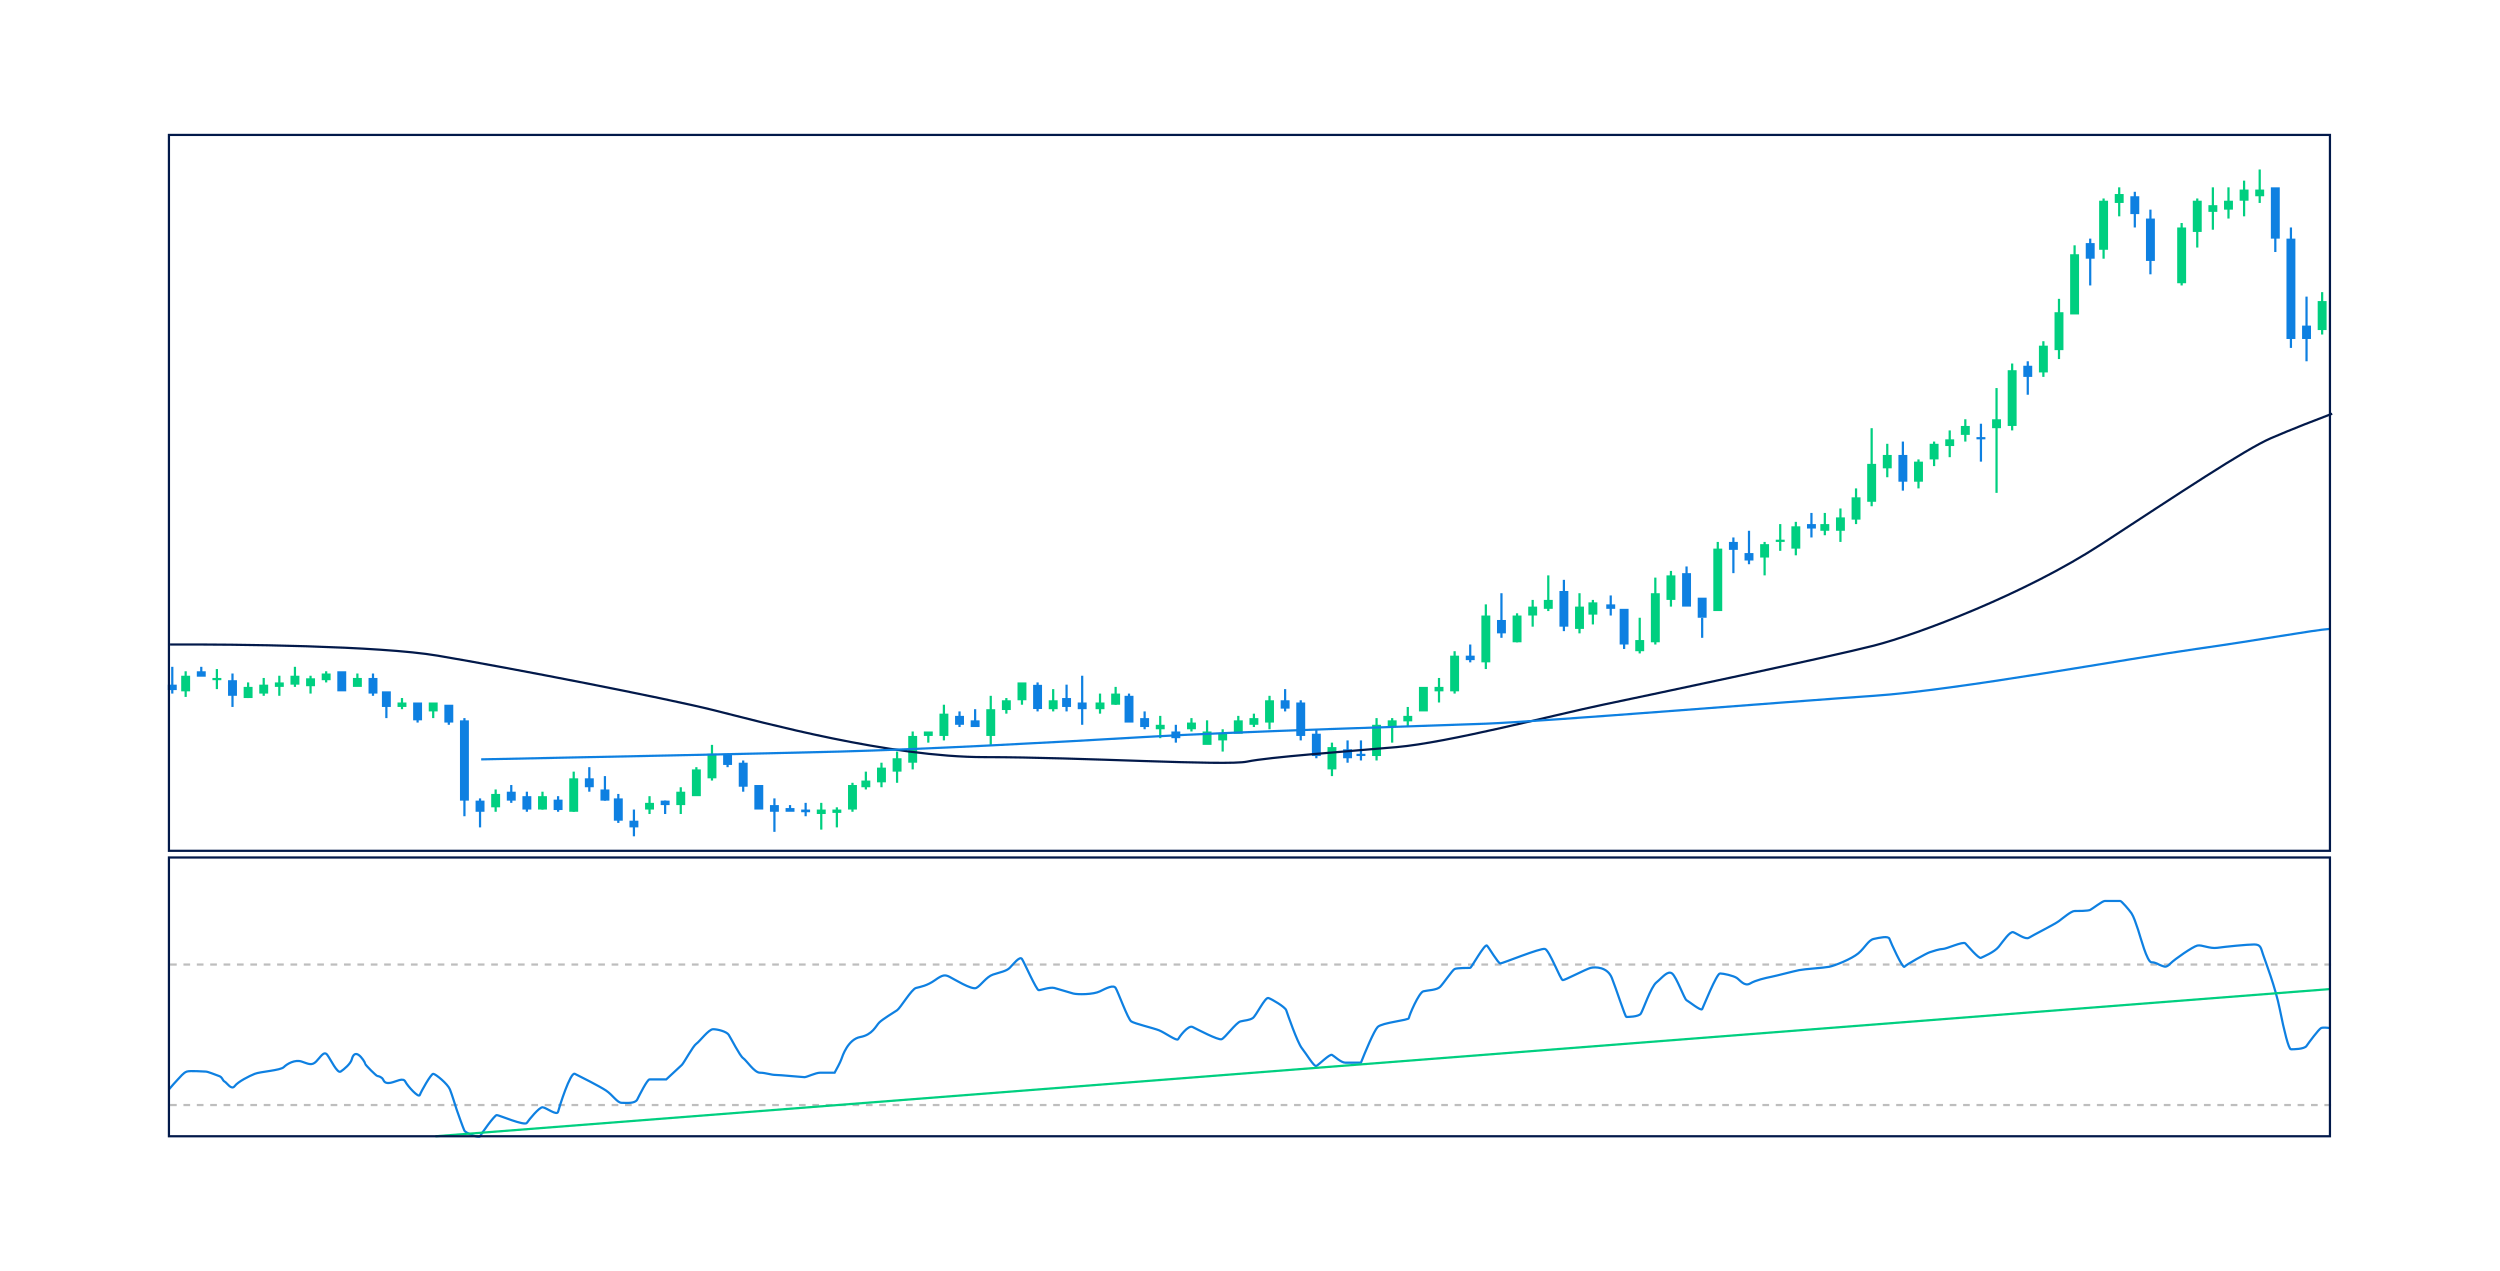 <svg width="1121" height="570" viewBox="0 0 1121 570" fill="none" xmlns="http://www.w3.org/2000/svg">
<rect x="81.25" y="303" width="4" height="7" fill="#00CF80"/>
<path d="M83.25 301V312.5" stroke="#00CF80"/>
<rect x="88.25" y="301" width="4" height="2.435" fill="#0E80E1"/>
<path d="M90.25 299V303" stroke="#0E80E1"/>
<rect x="75.25" y="307" width="4" height="2.435" fill="#0E80E1"/>
<path d="M77.25 299V311" stroke="#0E80E1"/>
<rect x="95.25" y="304" width="4" height="1" fill="#00CF80"/>
<path d="M97.25 300V309" stroke="#00CF80"/>
<rect x="102.25" y="305" width="4" height="7" fill="#0E80E1"/>
<path d="M104.25 302V317" stroke="#0E80E1"/>
<rect x="165.25" y="304" width="4" height="7" fill="#0E80E1"/>
<path d="M167.25 302V312" stroke="#0E80E1"/>
<rect x="213.25" y="359" width="4" height="5" fill="#0E80E1"/>
<path d="M215.25 358V371" stroke="#0E80E1"/>
<rect x="227.25" y="355" width="4" height="4" fill="#0E80E1"/>
<path d="M229.25 352V360" stroke="#0E80E1"/>
<rect x="234.25" y="357" width="4" height="6" fill="#0E80E1"/>
<path d="M236.25 355V364" stroke="#0E80E1"/>
<rect x="248.25" y="358.556" width="4" height="4.667" fill="#0E80E1"/>
<path d="M250.25 357V364" stroke="#0E80E1"/>
<rect x="262.25" y="349" width="4" height="4" fill="#0E80E1"/>
<path d="M264.25 344V355" stroke="#0E80E1"/>
<rect x="282.25" y="368" width="4" height="3" fill="#0E80E1"/>
<path d="M284.25 363V375" stroke="#0E80E1"/>
<rect x="296.25" y="359" width="4" height="2" fill="#0E80E1"/>
<path d="M298.25 359V365" stroke="#0E80E1"/>
<rect x="324.25" y="338" width="4" height="5" fill="#0E80E1"/>
<path d="M326.25 338V344" stroke="#0E80E1"/>
<rect x="352.25" y="362.333" width="4" height="1.667" fill="#0E80E1"/>
<path d="M354.25 361V363" stroke="#0E80E1"/>
<rect x="275.25" y="358" width="4" height="10" fill="#0E80E1"/>
<path d="M277.25 356V369" stroke="#0E80E1"/>
<rect x="331.25" y="342" width="4" height="10.769" fill="#0E80E1"/>
<path d="M333.25 341V355" stroke="#0E80E1"/>
<rect x="345.25" y="361" width="4" height="3" fill="#0E80E1"/>
<path d="M347.25 358V373" stroke="#0E80E1"/>
<rect x="359.25" y="363" width="4" height="1.2" fill="#0E80E1"/>
<path d="M361.25 360V366" stroke="#0E80E1"/>
<rect x="428.25" y="321" width="4" height="4" fill="#0E80E1"/>
<path d="M430.25 319V326" stroke="#0E80E1"/>
<rect x="435.25" y="323" width="4" height="3" fill="#0E80E1"/>
<path d="M437.25 318L437.25 325" stroke="#0E80E1"/>
<rect x="463.25" y="307.083" width="4" height="10.833" fill="#0E80E1"/>
<path d="M465.25 306L465.25 319" stroke="#0E80E1"/>
<rect x="476.25" y="313" width="4" height="4" fill="#0E80E1"/>
<path d="M478.25 307L478.25 319" stroke="#0E80E1"/>
<rect x="511.25" y="322" width="4" height="4" fill="#0E80E1"/>
<path d="M513.25 319L513.25 327" stroke="#0E80E1"/>
<rect x="525.25" y="328" width="4" height="3" fill="#0E80E1"/>
<path d="M527.25 325L527.25 333" stroke="#0E80E1"/>
<rect x="574.25" y="314" width="4" height="3.75" fill="#0E80E1"/>
<path d="M576.25 309L576.25 319" stroke="#0E80E1"/>
<rect x="588.25" y="329" width="4" height="10" fill="#0E80E1"/>
<path d="M590.25 327L590.25 340" stroke="#0E80E1"/>
<rect x="602.25" y="336" width="4" height="4" fill="#0E80E1"/>
<path d="M604.25 332L604.25 342" stroke="#0E80E1"/>
<rect x="608.25" y="338" width="4" height="1" fill="#0E80E1"/>
<path d="M610.25 332L610.25 341" stroke="#0E80E1"/>
<rect x="657.25" y="294" width="4" height="2" fill="#0E80E1"/>
<path d="M659.25 289L659.25 297" stroke="#0E80E1"/>
<rect x="671.25" y="278" width="4" height="6" fill="#0E80E1"/>
<path d="M673.25 266L673.25 286" stroke="#0E80E1"/>
<rect x="720.25" y="271" width="4" height="2" fill="#0E80E1"/>
<path d="M722.25 267L722.25 276" stroke="#0E80E1"/>
<rect x="775.25" y="243" width="4" height="3.556" fill="#0E80E1"/>
<path d="M777.25 241L777.25 257" stroke="#0E80E1"/>
<rect x="810.25" y="235" width="4" height="2" fill="#0E80E1"/>
<path d="M812.25 230L812.25 241" stroke="#0E80E1"/>
<rect x="851.25" y="204" width="4" height="12" fill="#0E80E1"/>
<path d="M853.25 198L853.25 220" stroke="#0E80E1"/>
<rect x="886.25" y="196" width="4" height="1" fill="#0E80E1"/>
<path d="M888.25 190L888.25 207" stroke="#0E80E1"/>
<rect x="907.25" y="164" width="4" height="5" fill="#0E80E1"/>
<path d="M909.25 162L909.25 177" stroke="#0E80E1"/>
<rect x="935.25" y="109" width="4" height="7" fill="#0E80E1"/>
<path d="M937.25 107L937.25 128" stroke="#0E80E1"/>
<rect x="1032.25" y="146" width="4" height="6" fill="#0E80E1"/>
<path d="M1034.25 133L1034.25 162" stroke="#0E80E1"/>
<rect x="1025.25" y="107" width="4" height="45" fill="#0E80E1"/>
<path d="M1027.25 102L1027.25 156" stroke="#0E80E1"/>
<rect x="1018.25" y="84" width="4" height="23" fill="#0E80E1"/>
<path d="M1020.25 92L1020.25 113" stroke="#0E80E1"/>
<rect x="955.25" y="88" width="4" height="8" fill="#0E80E1"/>
<path d="M957.25 86L957.25 102" stroke="#0E80E1"/>
<rect x="962.25" y="98" width="4" height="19" fill="#0E80E1"/>
<path d="M964.25 94L964.25 123" stroke="#0E80E1"/>
<rect x="782.25" y="248" width="4" height="3.333" fill="#0E80E1"/>
<path d="M784.25 238L784.25 253" stroke="#0E80E1"/>
<rect x="761.25" y="268" width="4" height="9" fill="#0E80E1"/>
<path d="M763.25 277L763.25 286" stroke="#0E80E1"/>
<rect x="754.25" y="257" width="4" height="15" fill="#0E80E1"/>
<path d="M756.25 254L756.25 263" stroke="#0E80E1"/>
<rect x="726.25" y="273" width="4" height="16" fill="#0E80E1"/>
<path d="M728.25 282L728.25 291" stroke="#0E80E1"/>
<rect x="699.25" y="265" width="4" height="16" fill="#0E80E1"/>
<path d="M701.25 260L701.25 283" stroke="#0E80E1"/>
<rect x="581.25" y="315" width="4" height="15" fill="#0E80E1"/>
<path d="M583.25 314L583.25 332" stroke="#0E80E1"/>
<rect x="504.25" y="312" width="4" height="12" fill="#0E80E1"/>
<path d="M506.25 311L506.25 323" stroke="#0E80E1"/>
<rect x="483.25" y="315" width="4" height="3" fill="#0E80E1"/>
<path d="M485.25 303L485.25 325" stroke="#0E80E1"/>
<rect x="338.25" y="352" width="4" height="11" fill="#0E80E1"/>
<path d="M340.25 352.688V362.312" stroke="#0E80E1"/>
<rect x="269.25" y="354" width="4" height="5" fill="#0E80E1"/>
<path d="M271.25 348V359" stroke="#0E80E1"/>
<rect x="206.25" y="323" width="4" height="36" fill="#0E80E1"/>
<path d="M208.25 322V366" stroke="#0E80E1"/>
<rect x="171.25" y="310" width="4" height="7" fill="#0E80E1"/>
<path d="M173.25 312V322" stroke="#0E80E1"/>
<rect x="185.25" y="315" width="4" height="8" fill="#0E80E1"/>
<path d="M187.25 316.5V324" stroke="#0E80E1"/>
<rect x="199.25" y="316" width="4" height="8" fill="#0E80E1"/>
<path d="M201.25 317.5V325" stroke="#0E80E1"/>
<rect x="151.25" y="301" width="4" height="9" fill="#0E80E1"/>
<rect x="109.25" y="308" width="4" height="5" fill="#00CF80"/>
<path d="M111.25 306V313" stroke="#00CF80"/>
<rect x="116.25" y="307" width="4" height="4" fill="#00CF80"/>
<path d="M118.25 304V312" stroke="#00CF80"/>
<rect x="123.25" y="306" width="4" height="2" fill="#00CF80"/>
<path d="M125.25 303V312" stroke="#00CF80"/>
<rect x="130.25" y="303" width="4" height="4" fill="#00CF80"/>
<path d="M132.25 299V308" stroke="#00CF80"/>
<rect x="137.25" y="304.143" width="4" height="3.556" fill="#00CF80"/>
<path d="M139.25 303V311" stroke="#00CF80"/>
<rect x="144.25" y="302" width="4" height="3" fill="#00CF80"/>
<path d="M146.25 301V306" stroke="#00CF80"/>
<rect x="158.25" y="304" width="4" height="4" fill="#00CF80"/>
<path d="M160.25 302V307" stroke="#00CF80"/>
<rect x="178.25" y="315" width="4" height="2" fill="#00CF80"/>
<path d="M180.25 313V318" stroke="#00CF80"/>
<rect x="220.25" y="356" width="4" height="6" fill="#00CF80"/>
<path d="M222.25 354V364" stroke="#00CF80"/>
<rect x="241.25" y="357" width="4" height="6" fill="#00CF80"/>
<path d="M243.25 355V363" stroke="#00CF80"/>
<rect x="289.25" y="360" width="4" height="3" fill="#00CF80"/>
<path d="M291.25 357V365" stroke="#00CF80"/>
<rect x="366.25" y="363" width="4" height="2" fill="#00CF80"/>
<path d="M368.25 360V372" stroke="#00CF80"/>
<rect x="373.25" y="363" width="4" height="1.5" fill="#00CF80"/>
<path d="M375.25 362V371" stroke="#00CF80"/>
<rect x="386.25" y="350" width="4" height="3" fill="#00CF80"/>
<path d="M388.25 346V354" stroke="#00CF80"/>
<rect x="393.25" y="344.2" width="4" height="6.6" fill="#00CF80"/>
<path d="M395.25 342V353" stroke="#00CF80"/>
<rect x="400.25" y="340" width="4" height="6" fill="#00CF80"/>
<path d="M402.25 337V351" stroke="#00CF80"/>
<rect x="414.25" y="328" width="4" height="2" fill="#00CF80"/>
<path d="M416.25 329V333" stroke="#00CF80"/>
<rect x="407.25" y="330" width="4" height="12" fill="#00CF80"/>
<path d="M409.25 328V345" stroke="#00CF80"/>
<rect x="421.25" y="320" width="4" height="10" fill="#00CF80"/>
<path d="M423.25 316V332" stroke="#00CF80"/>
<rect x="449.25" y="314" width="4" height="4.375" fill="#00CF80"/>
<path d="M451.25 313V320" stroke="#00CF80"/>
<rect x="491.25" y="315" width="4" height="3" fill="#00CF80"/>
<path d="M493.25 311V320" stroke="#00CF80"/>
<rect x="518.25" y="325" width="4" height="2" fill="#00CF80"/>
<path d="M520.25 321V331" stroke="#00CF80"/>
<rect x="546.25" y="329" width="4" height="3" fill="#00CF80"/>
<path d="M548.25 327V337" stroke="#00CF80"/>
<rect x="560.25" y="322" width="4" height="3" fill="#00CF80"/>
<path d="M562.25 320V326" stroke="#00CF80"/>
<rect x="595.25" y="335" width="4" height="10" fill="#00CF80"/>
<path d="M597.25 333V348" stroke="#00CF80"/>
<rect x="622.25" y="323" width="4" height="3" fill="#00CF80"/>
<path d="M624.25 322V333" stroke="#00CF80"/>
<rect x="629.25" y="321" width="4" height="2.455" fill="#00CF80"/>
<path d="M631.25 317V326" stroke="#00CF80"/>
<rect x="643.25" y="308" width="4" height="2" fill="#00CF80"/>
<path d="M645.25 304V315" stroke="#00CF80"/>
<rect x="664.25" y="276" width="4" height="21" fill="#00CF80"/>
<path d="M666.25 271V300" stroke="#00CF80"/>
<rect x="685.25" y="272" width="4" height="4" fill="#00CF80"/>
<path d="M687.25 269V281" stroke="#00CF80"/>
<rect x="712.25" y="270.1" width="4" height="5.5" fill="#00CF80"/>
<path d="M714.25 269V280" stroke="#00CF80"/>
<rect x="733.25" y="287" width="4" height="5" fill="#00CF80"/>
<path d="M735.25 277V293" stroke="#00CF80"/>
<rect x="747.25" y="258" width="4" height="11" fill="#00CF80"/>
<path d="M749.25 256V272" stroke="#00CF80"/>
<rect x="789.25" y="244" width="4" height="6" fill="#00CF80"/>
<path d="M791.25 243V258" stroke="#00CF80"/>
<rect x="796.25" y="242" width="4" height="1" fill="#00CF80"/>
<path d="M798.25 235V247" stroke="#00CF80"/>
<rect x="816.25" y="235" width="4" height="3" fill="#00CF80"/>
<path d="M818.25 230V240" stroke="#00CF80"/>
<rect x="830.25" y="223" width="4" height="10" fill="#00CF80"/>
<path d="M832.25 219V235" stroke="#00CF80"/>
<rect x="844.25" y="204" width="4" height="6" fill="#00CF80"/>
<path d="M846.25 199V214" stroke="#00CF80"/>
<rect x="872.25" y="197" width="4" height="3" fill="#00CF80"/>
<path d="M874.25 193V205" stroke="#00CF80"/>
<rect x="879.25" y="191" width="4" height="4" fill="#00CF80"/>
<path d="M881.25 188V198" stroke="#00CF80"/>
<rect x="914.25" y="155" width="4" height="12" fill="#00CF80"/>
<path d="M916.25 153V169" stroke="#00CF80"/>
<rect x="921.25" y="140" width="4" height="17" fill="#00CF80"/>
<path d="M923.25 134V161" stroke="#00CF80"/>
<rect x="941.25" y="90" width="4" height="22" fill="#00CF80"/>
<path d="M943.25 89V116" stroke="#00CF80"/>
<rect x="948.25" y="87" width="4" height="4" fill="#00CF80"/>
<path d="M950.25 84V97" stroke="#00CF80"/>
<rect x="990.25" y="92" width="4" height="3" fill="#00CF80"/>
<path d="M992.25 84V103" stroke="#00CF80"/>
<rect x="997.25" y="90" width="4" height="4" fill="#00CF80"/>
<path d="M999.25 84V98" stroke="#00CF80"/>
<rect x="1011.25" y="85" width="4" height="3" fill="#00CF80"/>
<path d="M1013.25 76V91" stroke="#00CF80"/>
<rect x="1039.25" y="135" width="4" height="13" fill="#00CF80"/>
<path d="M1041.25 131V150" stroke="#00CF80"/>
<rect x="1004.25" y="85" width="4" height="5" fill="#00CF80"/>
<path d="M1006.25 81V97" stroke="#00CF80"/>
<rect x="983.25" y="90" width="4" height="14" fill="#00CF80"/>
<path d="M985.25 89V111" stroke="#00CF80"/>
<rect x="976.25" y="102" width="4" height="25" fill="#00CF80"/>
<path d="M978.25 100V128" stroke="#00CF80"/>
<rect x="928.25" y="114" width="4" height="27" fill="#00CF80"/>
<path d="M930.25 110V137" stroke="#00CF80"/>
<rect x="900.25" y="166" width="4" height="25" fill="#00CF80"/>
<path d="M902.25 163V193" stroke="#00CF80"/>
<rect x="893.25" y="188" width="4" height="4" fill="#00CF80"/>
<path d="M895.25 174V221" stroke="#00CF80"/>
<rect x="865.25" y="199" width="4" height="7" fill="#00CF80"/>
<path d="M867.25 198V209" stroke="#00CF80"/>
<rect x="858.25" y="207" width="4" height="9" fill="#00CF80"/>
<path d="M860.25 206V219" stroke="#00CF80"/>
<rect x="837.25" y="208" width="4" height="17" fill="#00CF80"/>
<path d="M839.25 192V227" stroke="#00CF80"/>
<rect x="823.25" y="232" width="4" height="6" fill="#00CF80"/>
<path d="M825.25 228V243" stroke="#00CF80"/>
<rect x="803.25" y="236" width="4" height="10" fill="#00CF80"/>
<path d="M805.25 234V249" stroke="#00CF80"/>
<rect x="768.25" y="246" width="4" height="28" fill="#00CF80"/>
<path d="M770.25 243V259" stroke="#00CF80"/>
<rect x="740.25" y="266" width="4" height="22" fill="#00CF80"/>
<path d="M742.25 259V289" stroke="#00CF80"/>
<rect x="706.25" y="272" width="4" height="10" fill="#00CF80"/>
<path d="M708.25 266V284" stroke="#00CF80"/>
<rect x="692.25" y="269" width="4" height="4" fill="#00CF80"/>
<path d="M694.25 258V274" stroke="#00CF80"/>
<rect x="678.25" y="276" width="4" height="12" fill="#00CF80"/>
<path d="M680.25 275V288" stroke="#00CF80"/>
<rect x="650.25" y="294" width="4" height="16" fill="#00CF80"/>
<path d="M652.25 292V311" stroke="#00CF80"/>
<rect x="636.25" y="308" width="4" height="11" fill="#00CF80"/>
<path d="M638.25 309V318" stroke="#00CF80"/>
<rect x="615.25" y="325" width="4" height="14" fill="#00CF80"/>
<path d="M617.25 322V341" stroke="#00CF80"/>
<rect x="567.25" y="314" width="4" height="10" fill="#00CF80"/>
<path d="M569.25 312V327" stroke="#00CF80"/>
<rect x="532.25" y="324" width="4" height="3" fill="#00CF80"/>
<path d="M534.25 322V328" stroke="#00CF80"/>
<rect x="553.25" y="323" width="4" height="6" fill="#00CF80"/>
<path d="M555.25 321V327" stroke="#00CF80"/>
<rect x="539.25" y="328" width="4" height="6" fill="#00CF80"/>
<path d="M541.25 323V329" stroke="#00CF80"/>
<rect x="498.25" y="311" width="4" height="5" fill="#00CF80"/>
<path d="M500.25 308V316" stroke="#00CF80"/>
<rect x="470.25" y="314" width="4" height="4" fill="#00CF80"/>
<path d="M472.25 309V319" stroke="#00CF80"/>
<rect x="456.25" y="306" width="4" height="8" fill="#00CF80"/>
<path d="M458.25 309V316" stroke="#00CF80"/>
<rect x="442.25" y="318" width="4" height="12" fill="#00CF80"/>
<path d="M444.25 312V334" stroke="#00CF80"/>
<rect x="380.25" y="352" width="4" height="11" fill="#00CF80"/>
<path d="M382.25 351V364" stroke="#00CF80"/>
<rect x="303.25" y="355" width="4" height="6" fill="#00CF80"/>
<path d="M305.25 353V365" stroke="#00CF80"/>
<rect x="317.25" y="338" width="4" height="11" fill="#00CF80"/>
<path d="M319.25 334V350" stroke="#00CF80"/>
<rect x="310.25" y="345" width="4" height="12" fill="#00CF80"/>
<path d="M312.25 344V356" stroke="#00CF80"/>
<rect x="255.25" y="349" width="4" height="15" fill="#00CF80"/>
<path d="M257.25 346V364" stroke="#00CF80"/>
<rect x="192.25" y="315" width="4" height="4" fill="#00CF80"/>
<path d="M194.25 317V322" stroke="#00CF80"/>
<path d="M76.25 289C105.417 288.833 170.25 289.6 196.25 294C228.75 299.5 298.25 313 320.25 318.5C342.25 324 398.75 339.5 441.75 339.5C484.75 339.5 549.75 343.5 559.25 341.5C568.75 339.5 603.25 337 626.25 335C649.25 333 697.25 320.5 718.75 316C740.25 311.5 820.75 294.5 840.25 289.5C859.75 284.5 907.75 266.5 942.25 244C976.75 221.5 1006.75 201.5 1018.25 196.5C1027.45 192.5 1040.42 187.5 1045.75 185.5" stroke="#02194A"/>
<path d="M215.75 340.5C257.083 339.667 347.15 337.8 376.75 337C413.75 336 470.75 333 512.75 330.5C554.75 328 640.25 325.5 666.25 324.5C692.25 323.5 803.25 314.5 840.25 312C877.25 309.5 956.25 295 984.75 291C1013.25 287 1037.25 282.5 1044.75 282" stroke="#0E80E1"/>
<line x1="76.25" y1="432.5" x2="1045.25" y2="432.5" stroke="#BEBEBE" stroke-dasharray="3 3"/>
<line x1="76.25" y1="495.5" x2="1045.25" y2="495.5" stroke="#BEBEBE" stroke-dasharray="3 3"/>
<path d="M75.75 488.5C76.75 487.333 78.95 484.8 79.75 484C80.75 483 82.25 481 83.75 480.5C85.25 480 91.25 480.5 92.25 480.5C93.25 480.5 96.75 482 98.25 482.5C99.75 483 99.75 484.5 100.75 485C101.75 485.5 103.75 489 105.25 487C106.75 485 111.75 482.5 114.25 481.5C116.75 480.5 125.75 480 127.25 478.5C128.75 477 132.25 475 135.25 476C138.25 477 139.75 478 141.75 476C143.75 474 145.25 471 146.75 473C148.25 475 151.25 481.5 152.75 480.5C154.25 479.5 157.25 477 157.75 475C158.25 473 159.25 472 160.75 473C162.25 474 163.75 476.5 163.75 477C163.75 477.5 168.75 482.5 169.25 482.5C169.75 482.5 171.25 483 171.75 484C172.25 485 172.75 486 175.25 485.5C177.75 485 180.75 483 181.75 485C182.75 487 187.75 492.5 188.25 491C188.75 489.5 193.25 481.5 194.25 481.5C195.25 481.5 200.75 486 201.75 488.5C202.75 491 204.25 496 204.75 497.5C205.25 499 207.75 506 208.25 507C208.75 508 214.75 510.5 215.25 509.5C215.75 508.5 221.75 500 222.75 500C223.75 500 235.25 505 236.25 503.5C237.25 502 241.75 496.5 243.25 496.5C244.75 496.5 249.75 500.5 250.25 498.5C250.75 496.5 255.75 480.5 257.75 481.5C259.75 482.5 268.75 487 271.75 489C274.75 491 276.75 494.5 278.75 494.5C280.75 494.5 284.75 495 285.75 493C286.75 491 290.25 484 291.25 484C292.05 484 296.583 484 298.75 484C300.75 482.167 304.95 478.3 305.75 477.5C306.75 476.5 310.75 469 312.25 468C313.75 467 317.75 461.5 319.75 461.5C321.75 461.5 325.75 462.5 326.75 464C327.75 465.5 331.75 473.5 333.25 474.5C334.75 475.5 338.25 481 340.75 481C343.25 481 345.75 482 347.75 482C349.75 482 359.75 483 360.75 483C361.75 483 365.75 481 367.75 481C369.35 481 372.75 481 374.25 481C375.083 479.5 376.85 476.2 377.25 475C377.75 473.5 380.25 466 385.75 465C391.25 464 392.75 460 394.25 458.5C395.75 457 400.75 454 402.25 453C403.75 452 408.75 443.5 410.75 443C412.75 442.5 415.75 442 419.25 439.5C422.75 437 423.75 437 425.75 438C427.75 439 435.75 444 437.75 443C439.75 442 442.25 438 445.25 437C448.25 436 451.25 435.5 452.75 434C454.25 432.5 457.25 428.5 458.25 430C459.25 431.5 464.75 444 465.75 444C466.75 444 470.75 442.5 472.75 443C474.75 443.5 479.25 445 481.25 445.5C483.25 446 490.25 446 493.25 444.5C496.25 443 499.25 441.5 500.25 443C501.25 444.5 505.75 457 507.25 458C508.75 459 517.25 461 519.75 462C522.25 463 527.75 467 528.25 466C528.75 465 532.75 459.5 534.75 460.5C536.75 461.5 546.25 466.5 547.75 466C549.25 465.5 554.25 458.5 556.25 458C558.25 457.5 560.25 457.5 561.75 456.5C563.25 455.5 567.25 447 568.75 447.5C570.25 448 576.25 451.5 576.75 453C577.25 454.5 581.75 467.5 583.75 470C585.75 472.5 589.25 478.5 590.25 478C591.25 477.5 596.25 472.5 597.25 473C598.25 473.5 601.25 476.5 603.25 476.5C604.85 476.5 608.583 476.5 610.25 476.5C612.083 471.833 616.15 462.1 617.75 460.5C619.75 458.5 631.75 457.5 631.75 456.5C631.75 455.5 636.25 445 638.25 444.5C640.25 444 644.25 444 645.75 442.5C647.25 441 651.25 435 652.25 434.5C653.25 434 658.75 434 659.25 434C659.75 434 665.75 423 666.75 424C667.75 425 671.75 432 672.75 432C673.75 432 690.75 425 692.75 425.5C694.75 426 699.75 439.5 700.75 439.5C701.75 439.5 711.25 434.5 713.25 434C715.25 433.5 720.75 433.5 722.75 438.5C724.75 443.5 728.75 456 729.25 456C729.75 456 734.75 456 735.75 454.5C736.75 453 740.25 442.5 742.75 440.5C745.25 438.5 747.75 435 749.75 436.5C751.75 438 755.25 448 756.25 448.5C757.25 449 762.75 453.5 763.25 452.5C763.75 451.5 769.75 436.5 771.25 436.5C772.75 436.5 777.25 437.5 778.75 438.5C780.25 439.5 782.25 442.5 784.75 441C787.25 439.5 791.75 438.5 794.25 438C796.75 437.5 804.25 435.5 806.75 435C809.25 434.5 817.75 434 820.25 433.5C822.75 433 830.25 430 833.25 427.5C836.25 425 837.75 421.5 840.25 421C842.75 420.5 846.75 419.5 847.25 421C847.75 422.5 853.184 434.5 853.967 433.5C854.75 432.5 863.75 427.5 865.25 427C866.75 426.5 869.75 425.5 871.25 425.5C872.75 425.5 880.25 422 881.25 423C882.25 424 887.25 430 888.25 429.5C889.25 429 894.25 427 896.25 424.5C898.25 422 901.25 417.5 902.75 418C904.25 418.5 908.25 421.5 909.75 420.5C911.25 419.5 921.25 414.5 923.25 413C925.25 411.5 928.75 408.5 930.25 408.5C931.75 408.5 936.25 408.5 937.25 408C938.25 407.5 942.75 404 943.75 404C944.75 404 950.25 404 950.75 404C951.25 404 954.75 408 955.75 409.5C956.75 411 957.75 414 958.75 417C959.75 420 962.75 431.5 964.75 431.5C966.75 431.5 967.75 432.5 969.25 433C970.75 433.5 971.25 434 973.25 432C975.25 430 983.25 424.5 985.25 424C987.25 423.5 990.75 425.5 994.25 425C997.75 424.5 1007.75 423.5 1010.75 423.5C1013.75 423.5 1013.75 425 1014.75 428C1015.75 431 1020.25 442.5 1022.25 452.5C1024.25 462.5 1026.25 470.5 1027.25 470.5C1028.25 470.5 1033.25 470.5 1034.25 469C1035.25 467.5 1039.75 461.5 1040.75 461C1041.55 460.6 1043.75 460.833 1044.75 461" stroke="#0E80E1"/>
<path d="M195.25 509.5L1044.75 443.5" stroke="#00CF80"/>
<rect x="75.75" y="384.5" width="969" height="125" stroke="#02194A"/>
<rect x="75.75" y="60.5" width="969" height="321" stroke="#02194A"/>
</svg>
